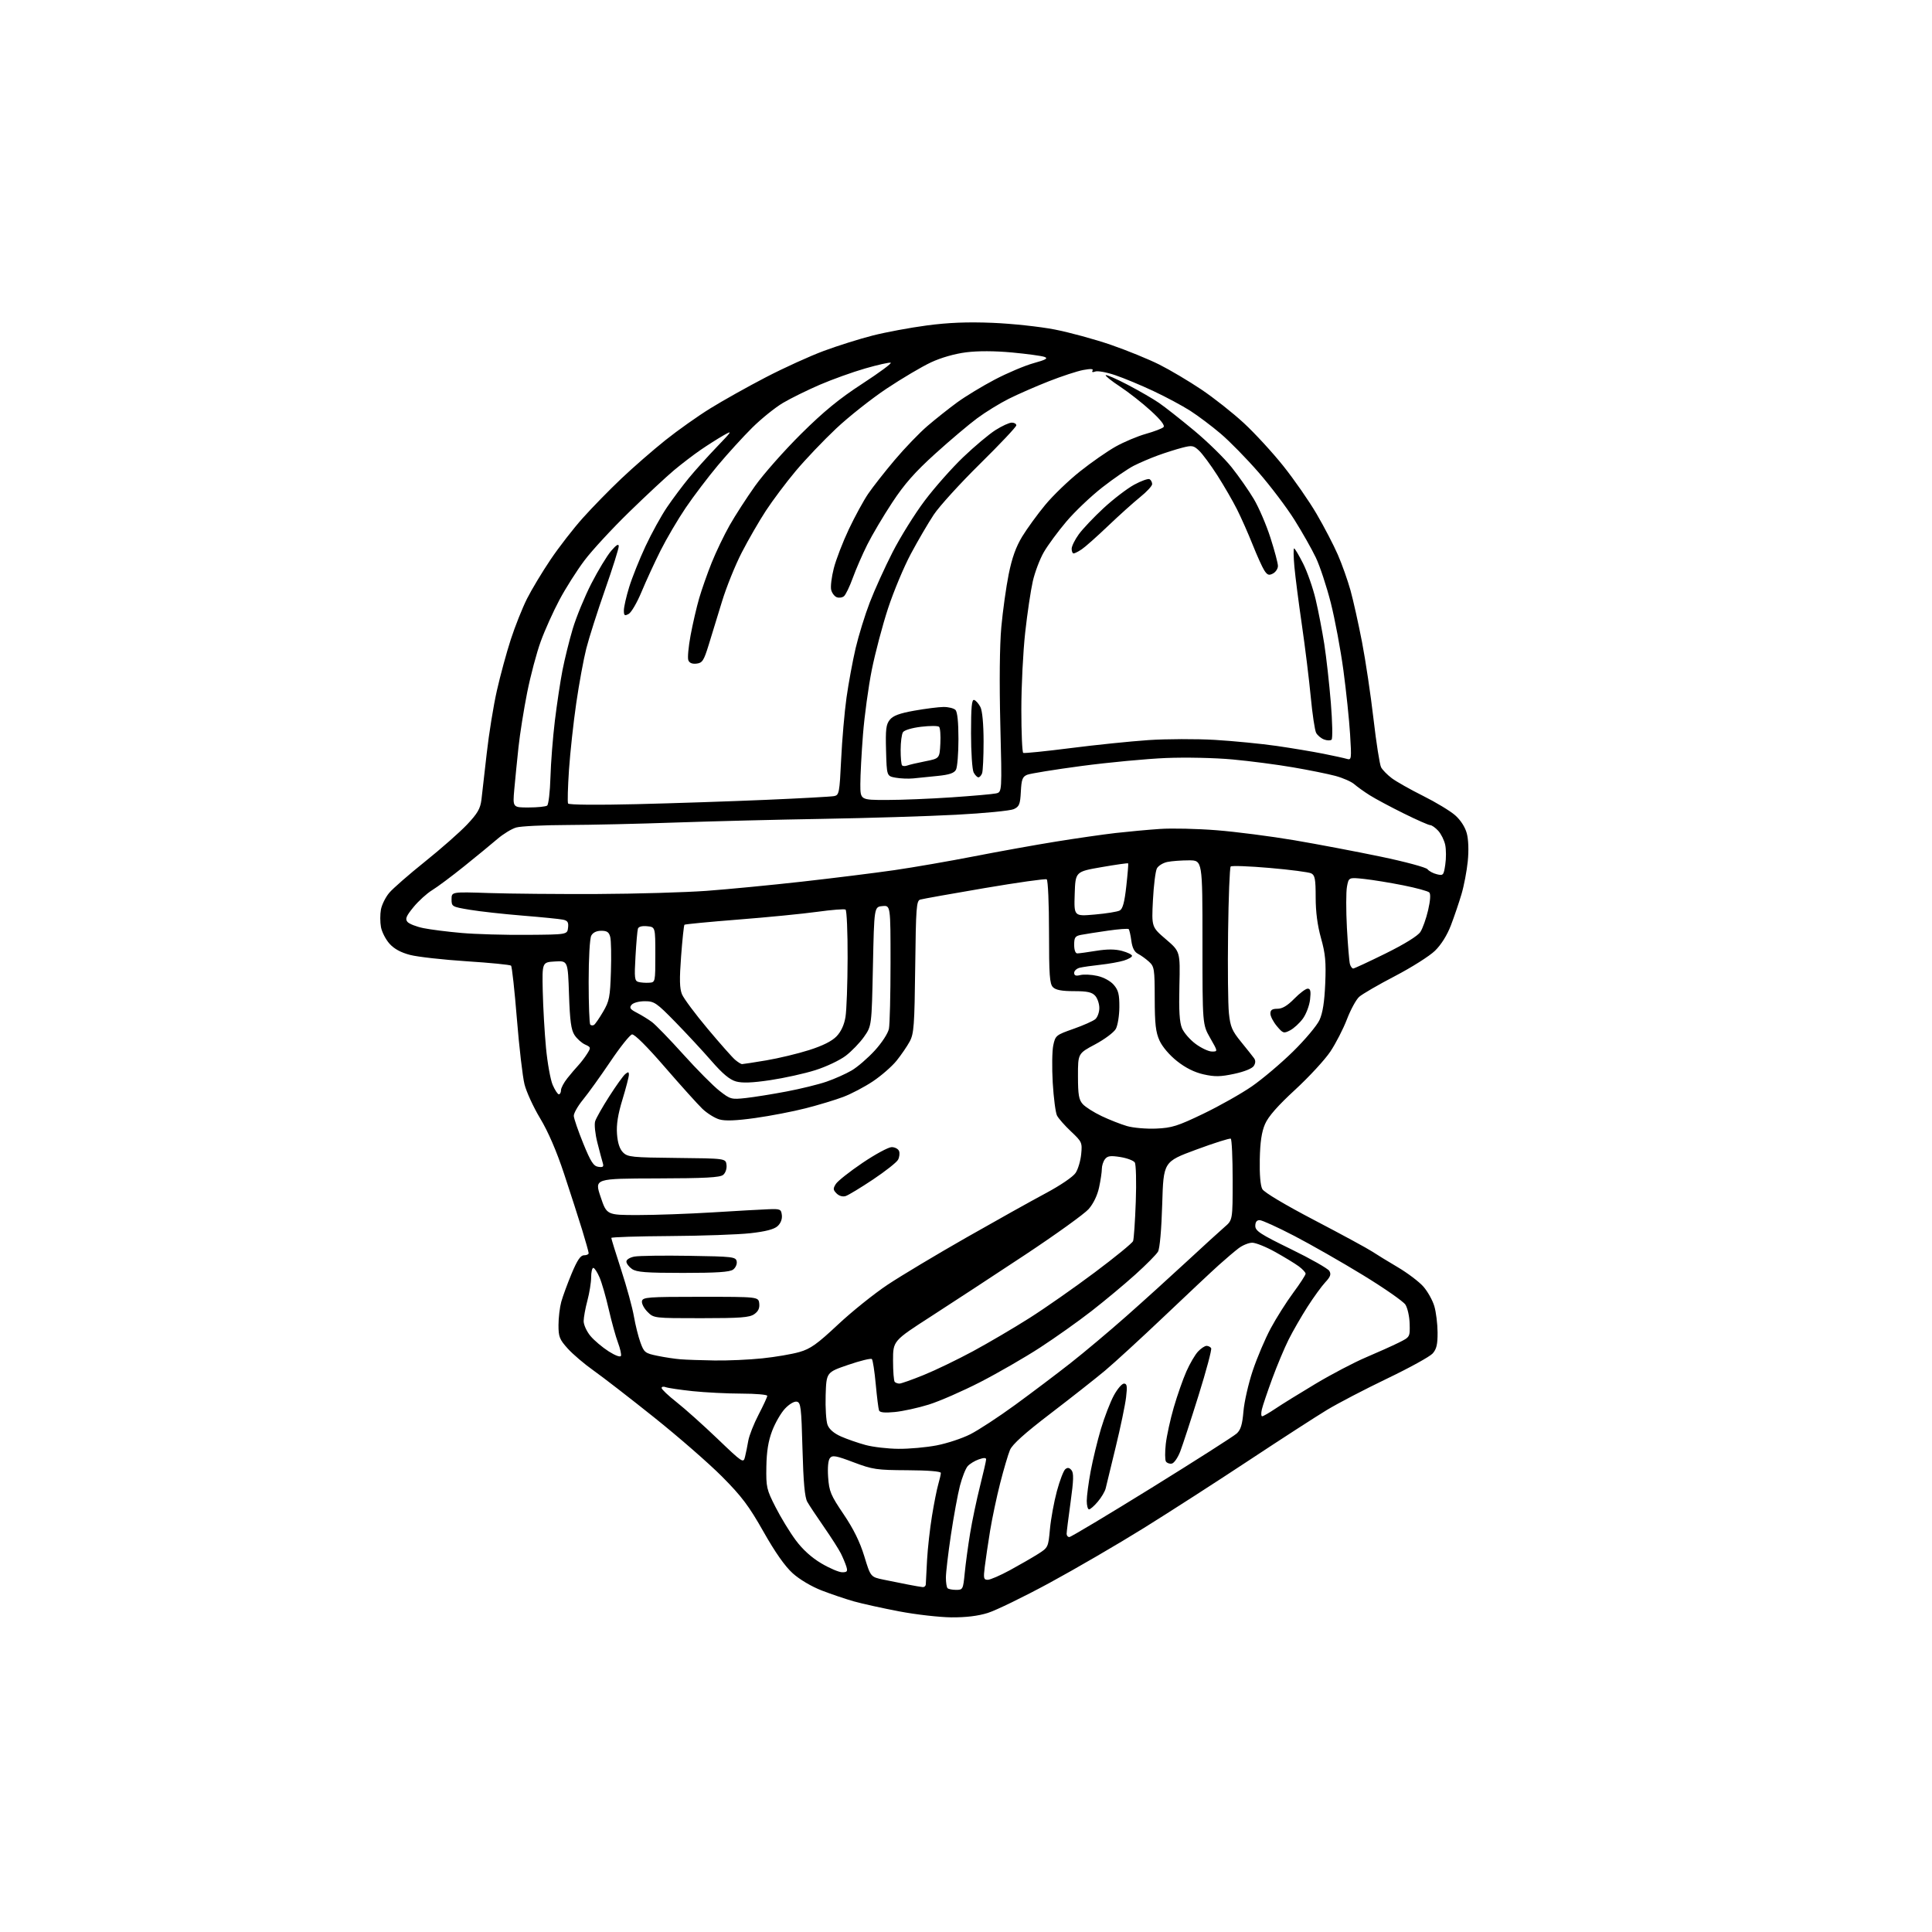 <?xml version="1.0" encoding="UTF-8" standalone="no"?>
<svg 
  version="1.1" 
  xmlns="http://www.w3.org/2000/svg" 
  xmlns:xlink="http://www.w3.org/1999/xlink" 
  xmlns:svg="http://www.w3.org/2000/svg"
  xmlns:rdf="http://www.w3.org/1999/02/22-rdf-syntax-ns#"
  xmlns:cc="http://creativecommons.org/ns#"
  xmlns:dc="http://purl.org/dc/elements/1.1/"
  viewBox="0 0 768 768"
  width="768"
  height="768"
>
<style>svg {background-color: white; }</style>"
<path stroke="none" fill="black" fill-rule="evenodd" d="M378.16,642.92C373.40,642.87 364.08,641.81 357.46,640.55C350.84,639.29 342.74,637.50 339.46,636.58C336.18,635.65 330.41,633.70 326.63,632.24C322.60,630.68 317.85,627.87 315.13,625.42C312.05,622.65 308.16,617.12 303.50,608.88C297.70,598.63 294.87,594.86 287.00,586.94C281.77,581.69 269.62,571.10 260.00,563.42C250.38,555.73 239.55,547.36 235.95,544.81C232.35,542.27 227.73,538.34 225.70,536.09C222.42,532.46 222.00,531.40 222.01,526.75C222.01,523.86 222.51,519.70 223.11,517.50C223.72,515.30 225.58,510.24 227.24,506.25C229.47,500.93 230.77,499.00 232.14,499.00C233.16,499.00 234.00,498.62 234.00,498.16C234.00,497.70 232.84,493.54 231.42,488.91C230.00,484.29 226.76,474.24 224.23,466.60C221.25,457.59 217.90,449.84 214.74,444.60C212.05,440.14 209.24,434.02 208.49,431.00C207.74,427.98 206.38,416.27 205.47,405.00C204.56,393.73 203.52,384.21 203.15,383.86C202.79,383.51 194.85,382.72 185.50,382.12C176.15,381.51 166.04,380.38 163.02,379.60C159.33,378.64 156.66,377.18 154.83,375.13C153.33,373.46 151.81,370.49 151.44,368.54C151.08,366.59 151.07,363.44 151.43,361.53C151.79,359.62 153.27,356.64 154.73,354.91C156.18,353.18 162.58,347.60 168.94,342.50C175.30,337.41 182.82,330.78 185.67,327.77C189.84,323.35 190.94,321.45 191.38,317.90C191.68,315.48 192.63,307.19 193.48,299.49C194.34,291.78 196.15,280.56 197.51,274.56C198.86,268.56 201.36,259.38 203.06,254.15C204.76,248.93 207.66,241.66 209.49,238.01C211.33,234.36 215.54,227.36 218.86,222.44C222.17,217.52 227.94,210.08 231.69,205.90C235.43,201.72 242.32,194.67 247.00,190.24C251.68,185.80 259.54,178.95 264.47,175.01C269.40,171.07 277.46,165.36 282.39,162.32C287.31,159.27 297.22,153.72 304.42,149.98C311.61,146.24 322.00,141.52 327.50,139.48C333.00,137.44 341.74,134.69 346.93,133.37C352.12,132.05 361.79,130.25 368.43,129.37C377.03,128.23 384.53,127.93 394.50,128.33C402.20,128.64 413.33,129.83 419.24,130.98C425.14,132.13 435.19,134.87 441.58,137.07C447.96,139.27 456.66,142.82 460.90,144.95C465.14,147.08 472.63,151.53 477.55,154.83C482.47,158.13 490.07,164.13 494.44,168.17C498.80,172.20 505.89,179.91 510.18,185.29C514.47,190.67 520.41,199.22 523.37,204.29C526.34,209.36 530.13,216.65 531.81,220.50C533.49,224.36 535.75,230.75 536.85,234.70C537.95,238.66 540.00,247.88 541.42,255.20C542.83,262.51 544.89,276.29 545.99,285.81C547.09,295.33 548.45,303.97 549.01,305.02C549.57,306.06 551.48,308.01 553.26,309.35C555.04,310.69 560.64,313.85 565.70,316.38C570.75,318.90 576.48,322.36 578.43,324.07C580.62,326.00 582.39,328.74 583.07,331.26C583.74,333.75 583.89,338.08 583.46,342.39C583.07,346.26 581.95,352.15 580.96,355.47C579.98,358.78 578.09,364.34 576.77,367.80C575.26,371.76 572.90,375.53 570.43,377.94C568.27,380.05 561.10,384.58 554.50,388.02C547.90,391.45 541.50,395.17 540.28,396.27C539.06,397.38 536.88,401.39 535.43,405.18C533.98,408.98 531.01,414.75 528.84,418.01C526.66,421.27 520.35,428.11 514.80,433.22C507.86,439.61 504.15,443.85 502.86,446.86C501.52,449.95 500.92,454.00 500.78,460.86C500.66,466.87 501.03,471.32 501.79,472.68C502.51,473.99 510.82,478.94 522.68,485.14C533.50,490.80 543.74,496.36 545.43,497.49C547.12,498.61 551.70,501.42 555.62,503.73C559.53,506.04 564.12,509.51 565.82,511.45C567.52,513.39 569.48,516.89 570.17,519.24C570.86,521.58 571.44,526.27 571.46,529.65C571.49,534.41 571.05,536.29 569.50,538.03C568.40,539.27 560.27,543.75 551.43,547.99C542.59,552.23 531.79,557.86 527.43,560.50C523.07,563.14 509.15,572.14 496.50,580.50C483.85,588.87 465.03,600.98 454.68,607.42C444.33,613.86 427.45,623.67 417.18,629.24C406.91,634.80 395.87,640.17 392.66,641.17C388.76,642.39 383.95,642.97 378.16,642.92zM380.09,632.00C382.76,632.00 382.86,631.79 383.50,625.25C383.86,621.54 384.82,614.45 385.64,609.50C386.45,604.55 388.22,596.14 389.56,590.82C390.90,585.49 392.00,580.68 392.00,580.12C392.00,579.43 391.06,579.43 389.10,580.12C387.50,580.67 385.51,581.89 384.68,582.81C383.85,583.74 382.46,587.26 381.59,590.62C380.72,593.99 379.11,602.77 378.01,610.12C376.91,617.48 376.01,625.11 376.01,627.08C376.00,629.05 376.30,630.97 376.67,631.33C377.03,631.70 378.57,632.00 380.09,632.00zM366.75,630.89C367.44,630.95 368.01,630.44 368.02,629.75C368.03,629.06 368.25,624.72 368.52,620.10C368.78,615.47 369.66,607.60 370.48,602.60C371.29,597.59 372.42,591.93 372.98,590.01C373.54,588.09 374.00,586.06 374.00,585.51C373.99,584.89 368.92,584.48 360.75,584.44C348.44,584.38 346.91,584.15 339.30,581.28C332.36,578.65 330.92,578.39 329.93,579.58C329.20,580.46 328.93,583.33 329.20,587.24C329.60,592.87 330.21,594.35 335.35,601.94C339.29,607.77 341.83,612.94 343.57,618.63C346.08,626.88 346.08,626.88 351.29,627.95C354.16,628.54 358.52,629.42 361.00,629.90C363.48,630.39 366.06,630.83 366.75,630.89zM392.66,627.99C393.67,627.98 397.65,626.25 401.51,624.15C405.37,622.05 410.36,619.17 412.61,617.75C416.64,615.20 416.71,615.07 417.37,607.83C417.74,603.80 418.98,597.03 420.12,592.79C421.26,588.55 422.77,584.61 423.47,584.03C424.38,583.27 425.07,583.38 425.93,584.42C426.87,585.55 426.79,588.34 425.57,597.14C424.71,603.35 424.00,609.00 424.00,609.71C424.00,610.42 424.49,611.00 425.09,611.00C425.68,611.00 440.42,602.17 457.84,591.39C475.25,580.60 490.45,570.90 491.61,569.84C493.21,568.38 493.85,566.28 494.29,561.05C494.61,557.28 496.27,549.98 497.99,544.84C499.71,539.71 502.93,532.12 505.15,528.00C507.37,523.88 511.39,517.52 514.09,513.88C516.79,510.24 519.00,506.83 519.00,506.32C519.00,505.80 517.76,504.47 516.25,503.36C514.74,502.25 510.53,499.69 506.90,497.67C503.28,495.65 499.17,494.00 497.79,494.00C496.40,494.00 493.97,494.99 492.38,496.19C490.80,497.39 487.25,500.40 484.50,502.88C481.75,505.35 471.97,514.53 462.78,523.27C453.58,532.01 443.00,541.71 439.28,544.83C435.55,547.95 425.82,555.61 417.65,561.86C407.26,569.80 402.41,574.17 401.47,576.41C400.73,578.18 398.99,584.09 397.59,589.56C396.19,595.03 394.39,603.55 393.58,608.50C392.78,613.45 391.82,619.86 391.47,622.75C390.88,627.42 391.01,628.00 392.66,627.99zM334.79,625.00C336.76,625.00 337.02,624.64 336.44,622.75C336.06,621.51 335.07,619.15 334.25,617.50C333.42,615.85 330.40,611.12 327.54,607.00C324.67,602.88 321.69,598.38 320.91,597.00C319.90,595.20 319.36,589.30 319.00,576.01C318.55,559.33 318.33,557.49 316.72,557.18C315.71,556.99 313.70,558.18 312.03,559.97C310.42,561.69 308.13,565.66 306.94,568.80C305.40,572.86 304.74,576.97 304.64,583.08C304.51,591.17 304.72,592.10 308.28,599.08C310.35,603.16 313.95,609.07 316.28,612.21C319.05,615.95 322.55,619.13 326.48,621.46C329.76,623.41 333.51,625.00 334.79,625.00zM432.91,600.00C432.41,600.00 432.00,598.47 432.00,596.61C432.00,594.75 432.70,589.46 433.55,584.86C434.41,580.26 436.25,572.67 437.64,568.00C439.04,563.33 441.34,557.36 442.75,554.75C444.16,552.14 445.98,550.00 446.80,550.00C448.00,550.00 448.16,551.02 447.63,555.46C447.28,558.46 445.43,567.35 443.51,575.21C441.60,583.07 439.80,590.48 439.52,591.67C439.23,592.87 437.84,595.23 436.41,596.92C434.99,598.62 433.41,600.00 432.91,600.00zM296.15,579.14C296.51,577.69 297.10,574.80 297.45,572.73C297.81,570.65 299.65,565.98 301.55,562.34C303.45,558.69 305.00,555.33 305.00,554.86C305.00,554.39 300.39,553.99 294.75,553.98C289.11,553.97 280.40,553.53 275.39,553.01C270.38,552.48 265.54,551.76 264.64,551.42C263.74,551.07 263.00,551.22 263.00,551.75C263.00,552.27 265.68,554.81 268.95,557.38C272.22,559.95 279.53,566.49 285.20,571.92C295.22,581.52 295.52,581.71 296.15,579.14zM465.81,581.80C464.92,581.97 463.87,581.59 463.47,580.96C463.08,580.33 463.06,577.18 463.42,573.96C463.79,570.75 465.21,564.23 466.59,559.48C467.97,554.73 470.22,548.30 471.60,545.18C472.97,542.07 475.06,538.50 476.23,537.26C477.39,536.02 478.92,535.00 479.62,535.00C480.31,535.00 481.14,535.41 481.45,535.92C481.77,536.43 479.51,544.87 476.45,554.67C473.39,564.48 470.11,574.52 469.16,576.99C468.21,579.46 466.71,581.63 465.81,581.80zM357.16,575.93C361.38,575.97 368.19,575.36 372.30,574.57C376.42,573.78 382.43,571.80 385.67,570.16C388.91,568.53 396.95,563.27 403.53,558.47C410.11,553.67 420.00,546.21 425.50,541.89C431.00,537.57 440.98,529.19 447.67,523.27C454.37,517.35 465.19,507.55 471.72,501.50C478.25,495.45 485.03,489.26 486.80,487.74C490.00,484.98 490.00,484.98 490.00,469.05C490.00,460.29 489.66,452.91 489.25,452.65C488.83,452.40 482.65,454.35 475.50,457.00C462.50,461.81 462.50,461.81 462.00,478.65C461.70,488.77 461.03,496.31 460.33,497.54C459.69,498.66 455.64,502.75 451.33,506.63C447.02,510.51 439.22,517.02 433.99,521.09C428.76,525.17 419.53,531.72 413.47,535.66C407.42,539.60 396.72,545.77 389.70,549.38C382.67,552.99 373.45,557.02 369.21,558.34C364.97,559.66 358.89,560.99 355.69,561.30C351.69,561.69 349.75,561.50 349.43,560.68C349.18,560.03 348.59,555.32 348.12,550.22C347.65,545.11 346.96,540.63 346.58,540.25C346.21,539.87 341.98,540.90 337.20,542.54C328.50,545.52 328.50,545.52 328.21,554.60C328.06,559.60 328.39,564.90 328.96,566.40C329.63,568.17 331.50,569.78 334.35,571.04C336.75,572.10 341.14,573.62 344.11,574.42C347.07,575.22 352.95,575.90 357.16,575.93zM501.73,563.00C502.15,562.99 504.52,561.63 507.00,559.96C509.48,558.29 516.67,553.83 523.00,550.05C529.33,546.27 538.33,541.55 543.00,539.57C547.67,537.59 553.52,534.96 556.00,533.73C560.50,531.49 560.50,531.49 560.36,526.24C560.29,523.35 559.52,519.92 558.67,518.61C557.81,517.31 550.23,512.03 541.82,506.89C533.42,501.75 521.13,494.74 514.52,491.30C507.91,487.86 501.71,485.04 500.75,485.03C499.58,485.01 499.00,485.77 499.00,487.32C499.00,489.31 501.01,490.62 513.21,496.57C521.02,500.38 527.87,504.27 528.43,505.21C529.22,506.54 528.86,507.55 526.83,509.71C525.39,511.25 522.19,515.65 519.73,519.50C517.27,523.35 513.90,529.20 512.25,532.50C510.60,535.80 507.67,542.77 505.75,548.00C503.83,553.23 501.96,558.74 501.61,560.25C501.25,561.76 501.31,563.00 501.73,563.00zM357.54,550.00C358.21,550.00 362.52,548.48 367.12,546.61C371.73,544.75 380.56,540.49 386.75,537.15C392.93,533.81 403.05,527.86 409.23,523.94C415.42,520.02 427.08,511.86 435.16,505.81C443.25,499.76 450.11,494.15 450.42,493.34C450.73,492.53 451.21,485.49 451.49,477.69C451.77,469.88 451.59,462.87 451.10,462.11C450.61,461.34 448.02,460.37 445.35,459.94C441.44,459.32 440.26,459.48 439.25,460.78C438.56,461.66 438.00,463.40 438.00,464.64C438.00,465.88 437.51,469.21 436.90,472.03C436.23,475.18 434.62,478.50 432.75,480.63C431.08,482.53 419.71,490.71 407.50,498.80C395.28,506.88 378.47,517.89 370.14,523.26C355.00,533.02 355.00,533.02 355.00,540.85C355.00,545.15 355.30,548.97 355.67,549.33C356.03,549.70 356.88,550.00 357.54,550.00zM284.00,540.81C289.23,540.90 297.77,540.52 303.00,539.97C308.23,539.43 314.89,538.29 317.81,537.44C322.20,536.18 324.86,534.27 333.12,526.53C338.62,521.37 347.52,514.24 352.88,510.67C358.25,507.11 372.27,498.71 384.02,492.01C395.78,485.31 410.00,477.37 415.62,474.37C421.54,471.21 426.56,467.79 427.58,466.24C428.55,464.76 429.54,461.41 429.79,458.79C430.24,454.19 430.08,453.86 425.73,449.76C423.24,447.42 420.74,444.57 420.17,443.44C419.60,442.30 418.84,436.45 418.48,430.44C418.13,424.42 418.22,417.70 418.70,415.50C419.53,411.63 419.80,411.42 426.69,409.00C430.61,407.62 434.53,405.88 435.41,405.13C436.28,404.37 437.00,402.38 437.00,400.71C437.00,399.03 436.26,396.83 435.35,395.83C434.05,394.40 432.21,394.00 426.92,394.00C422.09,394.00 419.69,393.55 418.57,392.43C417.25,391.10 417.00,387.67 417.00,370.49C417.00,359.16 416.59,349.87 416.08,349.55C415.57,349.24 404.44,350.81 391.33,353.04C378.22,355.27 366.74,357.32 365.81,357.60C364.29,358.05 364.09,360.73 363.81,384.30C363.53,407.64 363.30,410.88 361.63,414.00C360.59,415.93 358.23,419.37 356.38,421.67C354.52,423.96 350.30,427.64 346.99,429.85C343.68,432.06 338.39,434.84 335.24,436.03C332.08,437.23 325.36,439.26 320.31,440.55C315.25,441.85 306.21,443.59 300.21,444.43C292.61,445.49 288.29,445.66 285.97,444.99C284.13,444.46 281.09,442.56 279.21,440.77C277.34,438.97 270.62,431.51 264.29,424.20C257.26,416.06 252.19,411.01 251.24,411.20C250.39,411.36 246.50,416.24 242.60,422.04C238.69,427.83 233.81,434.63 231.75,437.14C229.69,439.65 228.04,442.56 228.09,443.60C228.14,444.65 229.83,449.55 231.84,454.50C234.84,461.87 235.93,463.56 237.84,463.83C239.72,464.10 240.07,463.80 239.62,462.33C239.31,461.32 238.34,457.68 237.47,454.23C236.59,450.79 236.19,446.96 236.58,445.73C236.96,444.50 239.48,440.05 242.18,435.84C244.87,431.63 247.73,427.64 248.54,426.97C249.71,426.00 250.00,426.05 250.00,427.20C250.00,428.00 248.85,432.44 247.44,437.07C245.62,443.05 244.99,447.04 245.27,450.81C245.54,454.38 246.33,456.77 247.67,458.11C249.50,459.95 251.17,460.12 269.08,460.30C288.50,460.50 288.50,460.50 288.80,463.09C288.97,464.57 288.41,466.25 287.47,467.03C286.20,468.08 280.37,468.39 261.07,468.44C236.31,468.50 236.31,468.50 238.74,475.75C241.18,483.00 241.18,483.00 253.63,483.00C260.48,483.00 273.82,482.52 283.29,481.94C292.75,481.35 302.75,480.79 305.50,480.69C310.17,480.51 310.52,480.67 310.80,483.05C310.98,484.63 310.33,486.30 309.09,487.42C307.71,488.67 304.32,489.55 298.29,490.22C293.45,490.76 279.04,491.27 266.25,491.35C253.47,491.43 243.00,491.77 243.00,492.09C243.00,492.42 244.78,498.18 246.96,504.89C249.15,511.60 251.41,519.89 251.99,523.30C252.58,526.71 253.75,531.39 254.59,533.69C256.02,537.62 256.45,537.95 261.31,538.95C264.16,539.54 268.30,540.17 270.50,540.34C272.70,540.52 278.77,540.73 284.00,540.81zM246.85,538.95C247.05,538.35 246.50,535.97 245.64,533.68C244.77,531.38 243.13,525.45 241.99,520.50C240.86,515.55 239.21,509.81 238.31,507.75C237.42,505.69 236.31,504.00 235.85,504.00C235.38,504.00 234.99,505.69 234.99,507.75C234.98,509.81 234.31,513.98 233.50,517.00C232.69,520.02 232.02,523.70 232.01,525.17C232.01,526.64 233.23,529.31 234.73,531.09C236.23,532.88 239.49,535.62 241.97,537.20C244.67,538.91 246.63,539.61 246.85,538.95zM278.73,524.00C259.94,524.00 259.90,524.00 257.39,521.48C256.00,520.09 255.01,518.18 255.19,517.23C255.50,515.65 257.54,515.50 278.51,515.50C301.50,515.50 301.50,515.50 301.81,518.15C302.02,520.01 301.43,521.29 299.83,522.40C297.94,523.73 294.35,524.00 278.73,524.00zM271.53,506.00C256.78,506.00 253.04,505.71 251.22,504.44C250.00,503.59 249.00,502.26 249.00,501.49C249.00,500.70 250.41,499.83 252.25,499.50C254.04,499.18 263.82,499.04 273.99,499.21C291.35,499.48 292.50,499.62 292.85,501.43C293.05,502.50 292.41,503.96 291.42,504.68C290.09,505.66 284.91,506.00 271.53,506.00zM336.17,475.45C334.98,475.82 333.56,475.42 332.56,474.42C331.14,473.00 331.10,472.47 332.27,470.63C333.02,469.46 337.79,465.69 342.88,462.25C347.97,458.81 353.18,456.00 354.46,456.00C355.74,456.00 357.06,456.71 357.39,457.57C357.72,458.44 357.54,459.98 356.99,461.01C356.45,462.04 351.98,465.56 347.07,468.85C342.15,472.13 337.25,475.10 336.17,475.45zM459.60,448.63C465.85,448.36 468.12,447.64 478.36,442.72C484.76,439.64 493.44,434.74 497.64,431.84C501.84,428.93 509.19,422.72 513.97,418.03C518.75,413.34 523.49,407.70 524.51,405.50C525.80,402.71 526.49,398.32 526.80,390.99C527.16,382.37 526.86,379.11 525.12,372.92C523.71,367.89 523.00,362.49 523.00,356.72C523.00,349.49 522.71,347.92 521.25,347.18C520.29,346.69 512.85,345.72 504.72,345.02C496.58,344.31 489.61,344.06 489.22,344.45C488.82,344.84 488.36,356.71 488.18,370.83C488.00,384.95 488.15,399.32 488.51,402.76C489.07,408.14 489.75,409.75 493.33,414.14C495.62,416.96 497.95,419.88 498.49,420.63C499.16,421.55 499.13,422.57 498.41,423.72C497.75,424.75 494.65,426.01 490.62,426.87C485.13,428.04 482.91,428.08 478.45,427.08C474.83,426.27 471.29,424.51 467.91,421.83C464.91,419.47 462.04,416.10 460.93,413.65C459.41,410.30 459.04,407.08 459.02,396.92C459.00,385.17 458.85,384.21 456.75,382.30C455.51,381.17 453.55,379.76 452.39,379.16C450.94,378.42 450.10,376.78 449.72,373.96C449.42,371.69 448.94,369.61 448.67,369.34C448.40,369.06 444.64,369.34 440.34,369.96C436.03,370.58 431.26,371.33 429.75,371.62C427.39,372.08 427.00,372.64 427.00,375.58C427.00,377.65 427.49,379.00 428.25,378.99C428.94,378.99 432.33,378.53 435.79,377.96C440.16,377.26 443.29,377.27 446.04,378.01C448.22,378.60 450.00,379.47 450.00,379.96C450.00,380.45 448.54,381.29 446.75,381.84C444.96,382.39 440.80,383.14 437.50,383.50C434.20,383.85 430.49,384.39 429.25,384.68C428.01,384.98 427.00,385.89 427.00,386.72C427.00,387.81 427.67,388.05 429.47,387.60C430.83,387.26 433.87,387.41 436.22,387.94C438.73,388.50 441.43,389.97 442.75,391.50C444.57,393.62 444.99,395.29 444.96,400.31C444.95,403.71 444.31,407.62 443.56,409.00C442.80,410.38 439.10,413.14 435.34,415.15C428.50,418.79 428.50,418.79 428.51,427.80C428.52,435.23 428.86,437.18 430.42,438.91C431.46,440.06 434.83,442.20 437.91,443.66C440.98,445.12 445.52,446.91 448.00,447.63C450.48,448.35 455.70,448.80 459.60,448.63zM296.50,436.48C299.80,436.11 307.06,434.95 312.63,433.89C318.21,432.84 325.37,431.08 328.55,429.98C331.74,428.89 336.23,426.88 338.54,425.53C340.85,424.18 344.98,420.61 347.73,417.61C350.57,414.50 353.00,410.77 353.36,408.95C353.71,407.19 354.00,395.43 354.00,382.81C354.00,359.87 354.00,359.87 350.75,360.19C347.50,360.50 347.50,360.50 347.00,384.17C346.50,407.83 346.50,407.83 343.47,412.14C341.81,414.50 338.53,417.90 336.19,419.69C333.85,421.47 328.42,424.05 324.12,425.40C319.83,426.76 311.77,428.54 306.22,429.37C299.04,430.44 295.11,430.59 292.59,429.90C290.07,429.20 287.26,426.86 282.78,421.71C279.33,417.74 272.87,410.79 268.44,406.25C260.95,398.59 260.08,398.00 256.31,398.00C253.99,398.00 251.73,398.62 251.05,399.44C250.08,400.61 250.47,401.19 253.18,402.59C255.01,403.54 257.69,405.19 259.14,406.26C260.59,407.33 266.21,413.14 271.64,419.16C277.06,425.18 283.52,431.69 286.00,433.62C290.33,437.01 290.72,437.11 296.50,436.48zM222.15,435.00C222.62,435.00 223.00,434.28 223.00,433.39C223.00,432.51 224.13,430.37 225.51,428.64C226.88,426.91 228.85,424.60 229.88,423.50C230.91,422.40 232.48,420.34 233.38,418.91C234.96,416.42 234.93,416.29 232.56,415.21C231.21,414.59 229.33,412.90 228.38,411.45C227.03,409.39 226.55,405.87 226.19,395.36C225.74,381.90 225.74,381.90 220.62,382.20C215.50,382.50 215.50,382.50 215.75,394.00C215.89,400.32 216.47,410.45 217.04,416.50C217.61,422.55 218.81,429.19 219.69,431.25C220.58,433.31 221.69,435.00 222.15,435.00zM294.98,423.00C295.40,423.00 299.73,422.33 304.62,421.51C309.50,420.68 317.16,418.85 321.64,417.42C327.05,415.70 330.71,413.87 332.55,411.95C334.34,410.08 335.58,407.40 336.09,404.29C336.53,401.65 336.91,391.09 336.94,380.81C336.97,370.53 336.60,361.87 336.11,361.57C335.62,361.27 330.56,361.67 324.86,362.46C319.16,363.25 305.05,364.64 293.50,365.54C281.95,366.45 272.31,367.38 272.08,367.60C271.85,367.82 271.25,373.45 270.75,380.10C270.06,389.31 270.14,392.93 271.10,395.25C271.80,396.93 276.37,403.07 281.26,408.90C286.14,414.73 291.06,420.29 292.18,421.25C293.30,422.21 294.56,423.00 294.98,423.00zM481.77,418.00C484.15,418.00 484.15,418.00 481.07,412.63C478.00,407.26 478.00,407.26 478.00,374.63C478.00,342.00 478.00,342.00 472.63,342.00C469.67,342.00 465.83,342.28 464.09,342.63C462.35,342.98 460.46,344.14 459.89,345.20C459.32,346.27 458.61,351.95 458.31,357.82C457.77,368.50 457.77,368.50 463.46,373.37C469.15,378.25 469.15,378.25 468.83,391.87C468.59,401.80 468.87,406.38 469.87,408.75C470.63,410.54 473.08,413.36 475.32,415.00C477.56,416.65 480.46,418.00 481.77,418.00zM512.83,409.58C510.31,410.89 510.00,410.79 507.58,407.91C506.16,406.22 505.00,403.98 505.00,402.92C505.00,401.48 505.70,401.00 507.80,401.00C509.74,401.00 511.78,399.78 514.50,397.00C516.65,394.80 519.05,393.00 519.83,393.00C520.93,393.00 521.15,394.02 520.77,397.35C520.50,399.75 519.20,403.16 517.89,404.95C516.58,406.73 514.30,408.82 512.83,409.58zM236.13,407.42C236.59,407.13 238.22,404.78 239.73,402.20C242.22,397.97 242.53,396.38 242.85,386.25C243.05,380.06 242.93,373.87 242.59,372.50C242.10,370.54 241.32,370.00 239.02,370.00C237.13,370.00 235.70,370.69 235.04,371.93C234.44,373.04 234.00,380.88 234.00,390.27C234.00,399.29 234.29,406.95 234.64,407.31C234.99,407.66 235.66,407.71 236.13,407.42zM258.00,390.65C260.50,390.50 260.50,390.50 260.50,379.50C260.50,368.50 260.50,368.50 257.24,368.19C255.20,367.99 253.83,368.36 253.58,369.19C253.35,369.91 252.92,374.86 252.62,380.18C252.12,388.77 252.26,389.92 253.78,390.34C254.73,390.60 256.62,390.74 258.00,390.65zM537.92,385.00C538.34,385.00 544.15,382.30 550.82,379.01C558.36,375.28 563.58,372.05 564.62,370.46C565.54,369.06 566.92,365.17 567.70,361.81C568.59,357.95 568.76,355.36 568.16,354.76C567.63,354.23 563.00,352.97 557.85,351.94C552.71,350.91 545.72,349.77 542.32,349.40C536.14,348.74 536.14,348.74 535.44,352.47C535.06,354.52 535.05,361.89 535.42,368.85C535.80,375.81 536.34,382.29 536.62,383.25C536.90,384.21 537.49,385.00 537.92,385.00zM209.50,371.62C225.50,371.50 225.50,371.50 225.81,368.78C226.06,366.63 225.65,365.97 223.81,365.58C222.54,365.31 215.29,364.58 207.70,363.97C200.11,363.35 190.66,362.31 186.70,361.64C179.65,360.46 179.50,360.38 179.50,357.47C179.50,354.50 179.50,354.50 194.50,355.00C202.75,355.27 222.10,355.45 237.50,355.38C252.90,355.31 272.46,354.74 280.96,354.12C289.46,353.49 306.56,351.84 318.96,350.45C331.36,349.06 347.80,347.01 355.50,345.90C363.20,344.78 377.46,342.31 387.18,340.41C396.91,338.51 411.53,335.87 419.68,334.56C427.83,333.24 438.55,331.70 443.50,331.13C448.45,330.57 456.35,329.84 461.06,329.52C465.76,329.19 475.89,329.42 483.56,330.03C491.23,330.63 505.15,332.43 514.50,334.01C523.85,335.60 539.36,338.55 548.96,340.55C558.56,342.55 566.89,344.80 567.46,345.54C568.03,346.28 569.70,347.18 571.18,347.53C573.71,348.15 573.89,347.95 574.52,343.68C574.90,341.21 574.88,337.68 574.49,335.84C574.10,334.00 572.85,331.49 571.72,330.25C570.58,329.01 569.14,328.00 568.52,328.00C567.90,328.00 563.14,325.90 557.95,323.33C552.75,320.76 546.70,317.52 544.50,316.13C542.30,314.75 539.54,312.77 538.37,311.75C537.20,310.72 533.83,309.24 530.87,308.44C527.92,307.65 520.33,306.11 514.00,305.03C507.68,303.94 496.88,302.53 490.00,301.90C483.02,301.25 471.32,301.00 463.50,301.32C455.80,301.64 440.73,303.06 430.00,304.48C419.27,305.91 409.51,307.49 408.30,307.99C406.45,308.76 406.05,309.83 405.80,314.70C405.54,319.75 405.18,320.63 403.00,321.64C401.62,322.28 391.27,323.29 380.00,323.88C368.73,324.47 344.88,325.21 327.00,325.51C309.12,325.81 282.80,326.47 268.50,326.97C254.20,327.48 234.85,327.92 225.49,327.95C216.14,327.98 207.02,328.42 205.22,328.94C203.42,329.45 200.05,331.51 197.73,333.50C195.40,335.50 189.45,340.39 184.50,344.37C179.55,348.35 173.81,352.63 171.75,353.88C169.69,355.14 166.37,358.15 164.38,360.58C161.45,364.16 160.99,365.28 161.96,366.45C162.61,367.24 165.48,368.37 168.33,368.95C171.17,369.53 178.00,370.39 183.50,370.87C189.00,371.36 200.70,371.69 209.50,371.62zM435.19,363.54C439.74,363.15 444.20,362.43 445.11,361.94C446.31,361.30 447.01,358.69 447.72,352.28C448.26,347.45 448.59,343.36 448.47,343.20C448.34,343.03 443.57,343.71 437.87,344.70C427.50,346.50 427.50,346.50 427.21,355.38C426.92,364.27 426.92,364.27 435.19,363.54zM210.15,320.98C213.64,320.98 216.95,320.64 217.50,320.23C218.05,319.83 218.64,314.77 218.81,309.00C218.97,303.23 219.77,293.10 220.57,286.50C221.37,279.90 222.73,270.90 223.58,266.50C224.44,262.10 226.27,254.68 227.66,250.00C229.06,245.32 232.39,237.22 235.06,232.00C237.74,226.78 241.28,220.93 242.93,219.00C244.97,216.61 245.93,216.02 245.96,217.13C245.98,218.03 243.53,225.81 240.51,234.43C237.49,243.06 234.13,253.57 233.06,257.80C231.98,262.04 230.19,271.80 229.07,279.50C227.95,287.20 226.65,299.12 226.18,306.00C225.72,312.88 225.55,318.91 225.82,319.41C226.11,319.94 237.29,320.05 252.91,319.67C267.53,319.32 290.75,318.54 304.50,317.95C318.25,317.36 330.44,316.69 331.60,316.46C333.56,316.07 333.73,315.18 334.37,301.88C334.74,294.10 335.70,283.04 336.50,277.31C337.31,271.58 338.94,262.75 340.12,257.69C341.31,252.64 343.83,244.45 345.74,239.50C347.64,234.55 351.72,225.56 354.80,219.53C357.88,213.50 363.63,204.27 367.58,199.03C371.52,193.79 378.43,185.99 382.91,181.71C387.40,177.42 393.17,172.58 395.73,170.96C398.29,169.33 401.20,168.00 402.20,168.00C403.19,168.00 404.00,168.48 404.00,169.08C404.00,169.67 397.53,176.53 389.62,184.33C381.71,192.12 373.41,201.24 371.19,204.58C368.97,207.93 364.87,214.93 362.09,220.14C359.30,225.35 355.22,235.12 353.01,241.84C350.81,248.56 347.90,259.56 346.55,266.28C345.21,273.00 343.63,284.55 343.05,291.95C342.47,299.35 342.00,308.23 342.00,311.70C342.00,318.00 342.00,318.00 352.48,318.00C358.24,318.00 369.83,317.53 378.23,316.96C386.63,316.39 394.58,315.69 395.91,315.40C398.32,314.88 398.32,314.88 397.64,287.94C397.23,271.14 397.38,256.57 398.04,249.25C398.63,242.79 399.95,233.35 400.97,228.27C402.29,221.73 403.86,217.36 406.35,213.27C408.29,210.10 412.40,204.44 415.49,200.71C418.58,196.97 424.80,190.98 429.31,187.40C433.81,183.81 440.20,179.37 443.50,177.52C446.80,175.67 452.20,173.40 455.50,172.47C458.80,171.54 461.95,170.34 462.50,169.80C463.16,169.15 461.46,166.95 457.50,163.32C454.20,160.29 448.70,155.97 445.28,153.71C441.85,151.46 439.27,149.39 439.54,149.13C439.81,148.86 443.73,150.58 448.26,152.95C452.79,155.32 458.40,158.56 460.72,160.16C463.05,161.75 469.32,166.70 474.67,171.14C480.01,175.58 486.73,182.16 489.59,185.75C492.46,189.35 496.44,195.04 498.43,198.40C500.42,201.75 503.39,208.67 505.02,213.76C506.66,218.86 508.00,223.90 508.00,224.98C508.00,226.05 507.12,227.40 506.03,227.98C504.43,228.84 503.80,228.62 502.59,226.77C501.78,225.52 499.69,220.90 497.94,216.50C496.19,212.10 493.40,205.80 491.74,202.50C490.09,199.20 486.56,193.11 483.91,188.96C481.25,184.81 477.99,180.40 476.65,179.14C474.43,177.05 473.86,176.96 469.86,178.00C467.46,178.62 463.12,180.00 460.20,181.07C457.29,182.13 453.02,183.96 450.70,185.14C448.39,186.31 442.79,190.15 438.26,193.68C433.72,197.21 427.27,203.34 423.92,207.30C420.56,211.26 416.52,216.75 414.93,219.50C413.35,222.24 411.37,227.46 410.55,231.08C409.73,234.70 408.36,243.86 407.53,251.43C406.69,259.00 406.00,272.77 406.00,282.04C406.00,291.30 406.34,299.06 406.75,299.29C407.16,299.51 415.60,298.65 425.50,297.39C435.40,296.12 449.35,294.69 456.50,294.20C463.65,293.72 475.57,293.68 483.00,294.12C490.43,294.57 501.45,295.65 507.50,296.52C513.55,297.40 521.88,298.79 526.00,299.61C530.12,300.43 534.36,301.36 535.41,301.67C537.23,302.21 537.29,301.75 536.68,291.87C536.33,286.17 535.14,274.75 534.03,266.50C532.92,258.25 530.66,246.16 529.01,239.64C527.35,233.12 524.68,225.02 523.06,221.64C521.45,218.26 517.61,211.49 514.54,206.60C511.46,201.70 505.05,193.22 500.28,187.75C495.52,182.28 488.74,175.36 485.22,172.38C481.71,169.39 476.28,165.31 473.17,163.31C470.05,161.31 463.45,157.77 458.50,155.45C453.55,153.12 446.71,150.28 443.29,149.13C439.88,147.97 436.31,147.33 435.38,147.69C434.32,148.09 433.92,147.94 434.31,147.30C434.75,146.60 433.54,146.53 430.61,147.08C428.22,147.52 422.04,149.55 416.88,151.58C411.72,153.61 404.57,156.74 401.00,158.53C397.43,160.32 391.80,163.78 388.50,166.22C385.20,168.66 377.68,175.01 371.79,180.34C363.69,187.67 359.51,192.41 354.67,199.77C351.14,205.12 346.68,212.65 344.76,216.50C342.83,220.35 340.24,226.31 339.00,229.73C337.76,233.16 336.18,236.43 335.50,237.00C334.81,237.57 333.52,237.75 332.62,237.41C331.72,237.06 330.72,235.75 330.41,234.49C330.09,233.23 330.56,229.37 331.45,225.90C332.33,222.44 335.03,215.45 337.43,210.37C339.84,205.30 343.28,198.97 345.09,196.32C346.89,193.67 351.63,187.63 355.62,182.90C359.61,178.17 365.49,172.06 368.69,169.32C371.89,166.58 377.18,162.38 380.46,159.98C383.73,157.59 390.48,153.49 395.46,150.88C400.43,148.27 407.36,145.34 410.85,144.37C415.80,143.00 416.76,142.45 415.19,141.87C414.08,141.47 408.30,140.68 402.34,140.12C395.39,139.48 388.83,139.45 384.05,140.05C379.49,140.63 374.07,142.18 370.05,144.06C366.45,145.74 358.55,150.42 352.50,154.44C346.45,158.47 337.40,165.63 332.39,170.34C327.38,175.06 320.15,182.65 316.33,187.21C312.50,191.77 307.17,198.88 304.47,203.00C301.77,207.12 297.44,214.62 294.85,219.65C292.26,224.68 288.72,233.45 286.99,239.15C285.26,244.84 282.87,252.65 281.67,256.50C279.77,262.64 279.18,263.54 276.88,263.80C275.15,264.00 274.04,263.54 273.62,262.44C273.26,261.53 273.68,257.05 274.53,252.49C275.38,247.93 276.91,241.35 277.92,237.85C278.94,234.36 281.17,227.99 282.89,223.71C284.61,219.42 287.82,212.74 290.02,208.85C292.22,204.96 296.79,197.89 300.17,193.14C303.55,188.39 311.77,179.10 318.42,172.50C327.51,163.50 333.60,158.51 342.81,152.52C349.57,148.12 354.63,144.38 354.07,144.19C353.50,144.00 348.95,145.02 343.94,146.46C338.94,147.90 330.81,150.82 325.87,152.95C320.94,155.08 314.35,158.32 311.24,160.16C308.13,162.00 302.64,166.43 299.03,170.00C295.43,173.57 289.28,180.32 285.36,185.00C281.45,189.68 275.70,197.25 272.59,201.84C269.48,206.43 264.98,214.08 262.59,218.84C260.20,223.60 256.80,231.00 255.02,235.27C253.25,239.54 250.94,243.50 249.90,244.05C248.28,244.92 248.00,244.72 248.00,242.64C248.00,241.30 248.95,237.13 250.11,233.36C251.28,229.58 254.19,222.30 256.59,217.16C258.99,212.02 262.83,205.05 265.13,201.66C267.43,198.27 271.36,193.03 273.85,190.00C276.34,186.97 281.33,181.43 284.94,177.67C291.16,171.19 291.29,170.96 287.50,173.13C285.30,174.39 281.25,176.96 278.50,178.85C275.75,180.74 271.02,184.35 268.00,186.87C264.98,189.39 256.95,196.87 250.16,203.48C243.37,210.09 235.35,218.77 232.34,222.77C229.33,226.77 224.85,233.82 222.39,238.45C219.93,243.07 216.58,250.50 214.96,254.96C213.33,259.41 210.90,268.56 209.56,275.28C208.22,282.00 206.67,291.77 206.11,297.00C205.55,302.23 204.80,309.76 204.44,313.75C203.80,321.00 203.80,321.00 210.15,320.98zM363.00,309.43C361.07,309.62 357.93,309.49 356.00,309.14C352.50,308.50 352.50,308.50 352.22,298.40C351.98,289.92 352.22,287.95 353.72,286.11C355.03,284.49 357.59,283.54 363.50,282.49C367.90,281.71 373.10,281.05 375.05,281.03C377.00,281.02 379.14,281.54 379.80,282.20C380.58,282.98 381.00,287.04 381.00,293.77C381.00,299.47 380.56,304.96 380.02,305.97C379.30,307.32 377.39,307.97 372.77,308.44C369.32,308.79 364.93,309.24 363.00,309.43zM388.93,309.00C388.46,309.00 387.60,308.13 387.04,307.07C386.47,306.00 386.00,298.99 386.00,291.48C386.00,281.01 386.29,277.93 387.25,278.25C387.94,278.47 389.06,279.75 389.74,281.08C390.49,282.57 390.98,287.81 390.99,294.67C390.99,300.81 390.73,306.55 390.39,307.42C390.06,308.29 389.40,309.00 388.93,309.00zM360.64,304.31C361.43,304.00 364.65,303.25 367.79,302.63C373.50,301.50 373.50,301.50 373.80,295.60C373.97,292.36 373.75,289.36 373.30,288.92C372.86,288.49 369.65,288.48 366.17,288.90C362.49,289.34 359.45,290.25 358.93,291.08C358.44,291.86 358.02,295.01 358.02,298.08C358.01,301.15 358.27,303.94 358.60,304.26C358.93,304.59 359.84,304.61 360.64,304.31zM529.33,294.02C528.87,294.44 527.52,294.41 526.32,293.95C525.11,293.49 523.70,292.30 523.18,291.31C522.65,290.31 521.69,283.88 521.04,277.00C520.39,270.12 518.81,257.30 517.53,248.50C516.25,239.70 514.90,229.24 514.54,225.25C514.18,221.26 514.12,218.00 514.43,218.00C514.73,218.00 516.34,220.71 518.01,224.02C519.68,227.33 521.92,233.74 522.99,238.27C524.06,242.79 525.60,250.78 526.42,256.00C527.23,261.23 528.41,271.74 529.03,279.37C529.65,287.00 529.78,293.59 529.33,294.02zM426.78,220.00C426.35,220.00 426.00,219.17 426.00,218.15C426.00,217.13 427.27,214.55 428.83,212.40C430.38,210.26 434.83,205.56 438.71,201.97C442.58,198.39 448.06,194.20 450.88,192.66C453.69,191.13 456.45,190.16 457.00,190.50C457.55,190.84 458.00,191.71 458.00,192.44C458.00,193.16 455.86,195.48 453.25,197.58C450.64,199.69 444.90,204.84 440.50,209.04C436.10,213.24 431.39,217.43 430.03,218.34C428.67,219.25 427.21,220.00 426.78,220.00z" />

</svg>